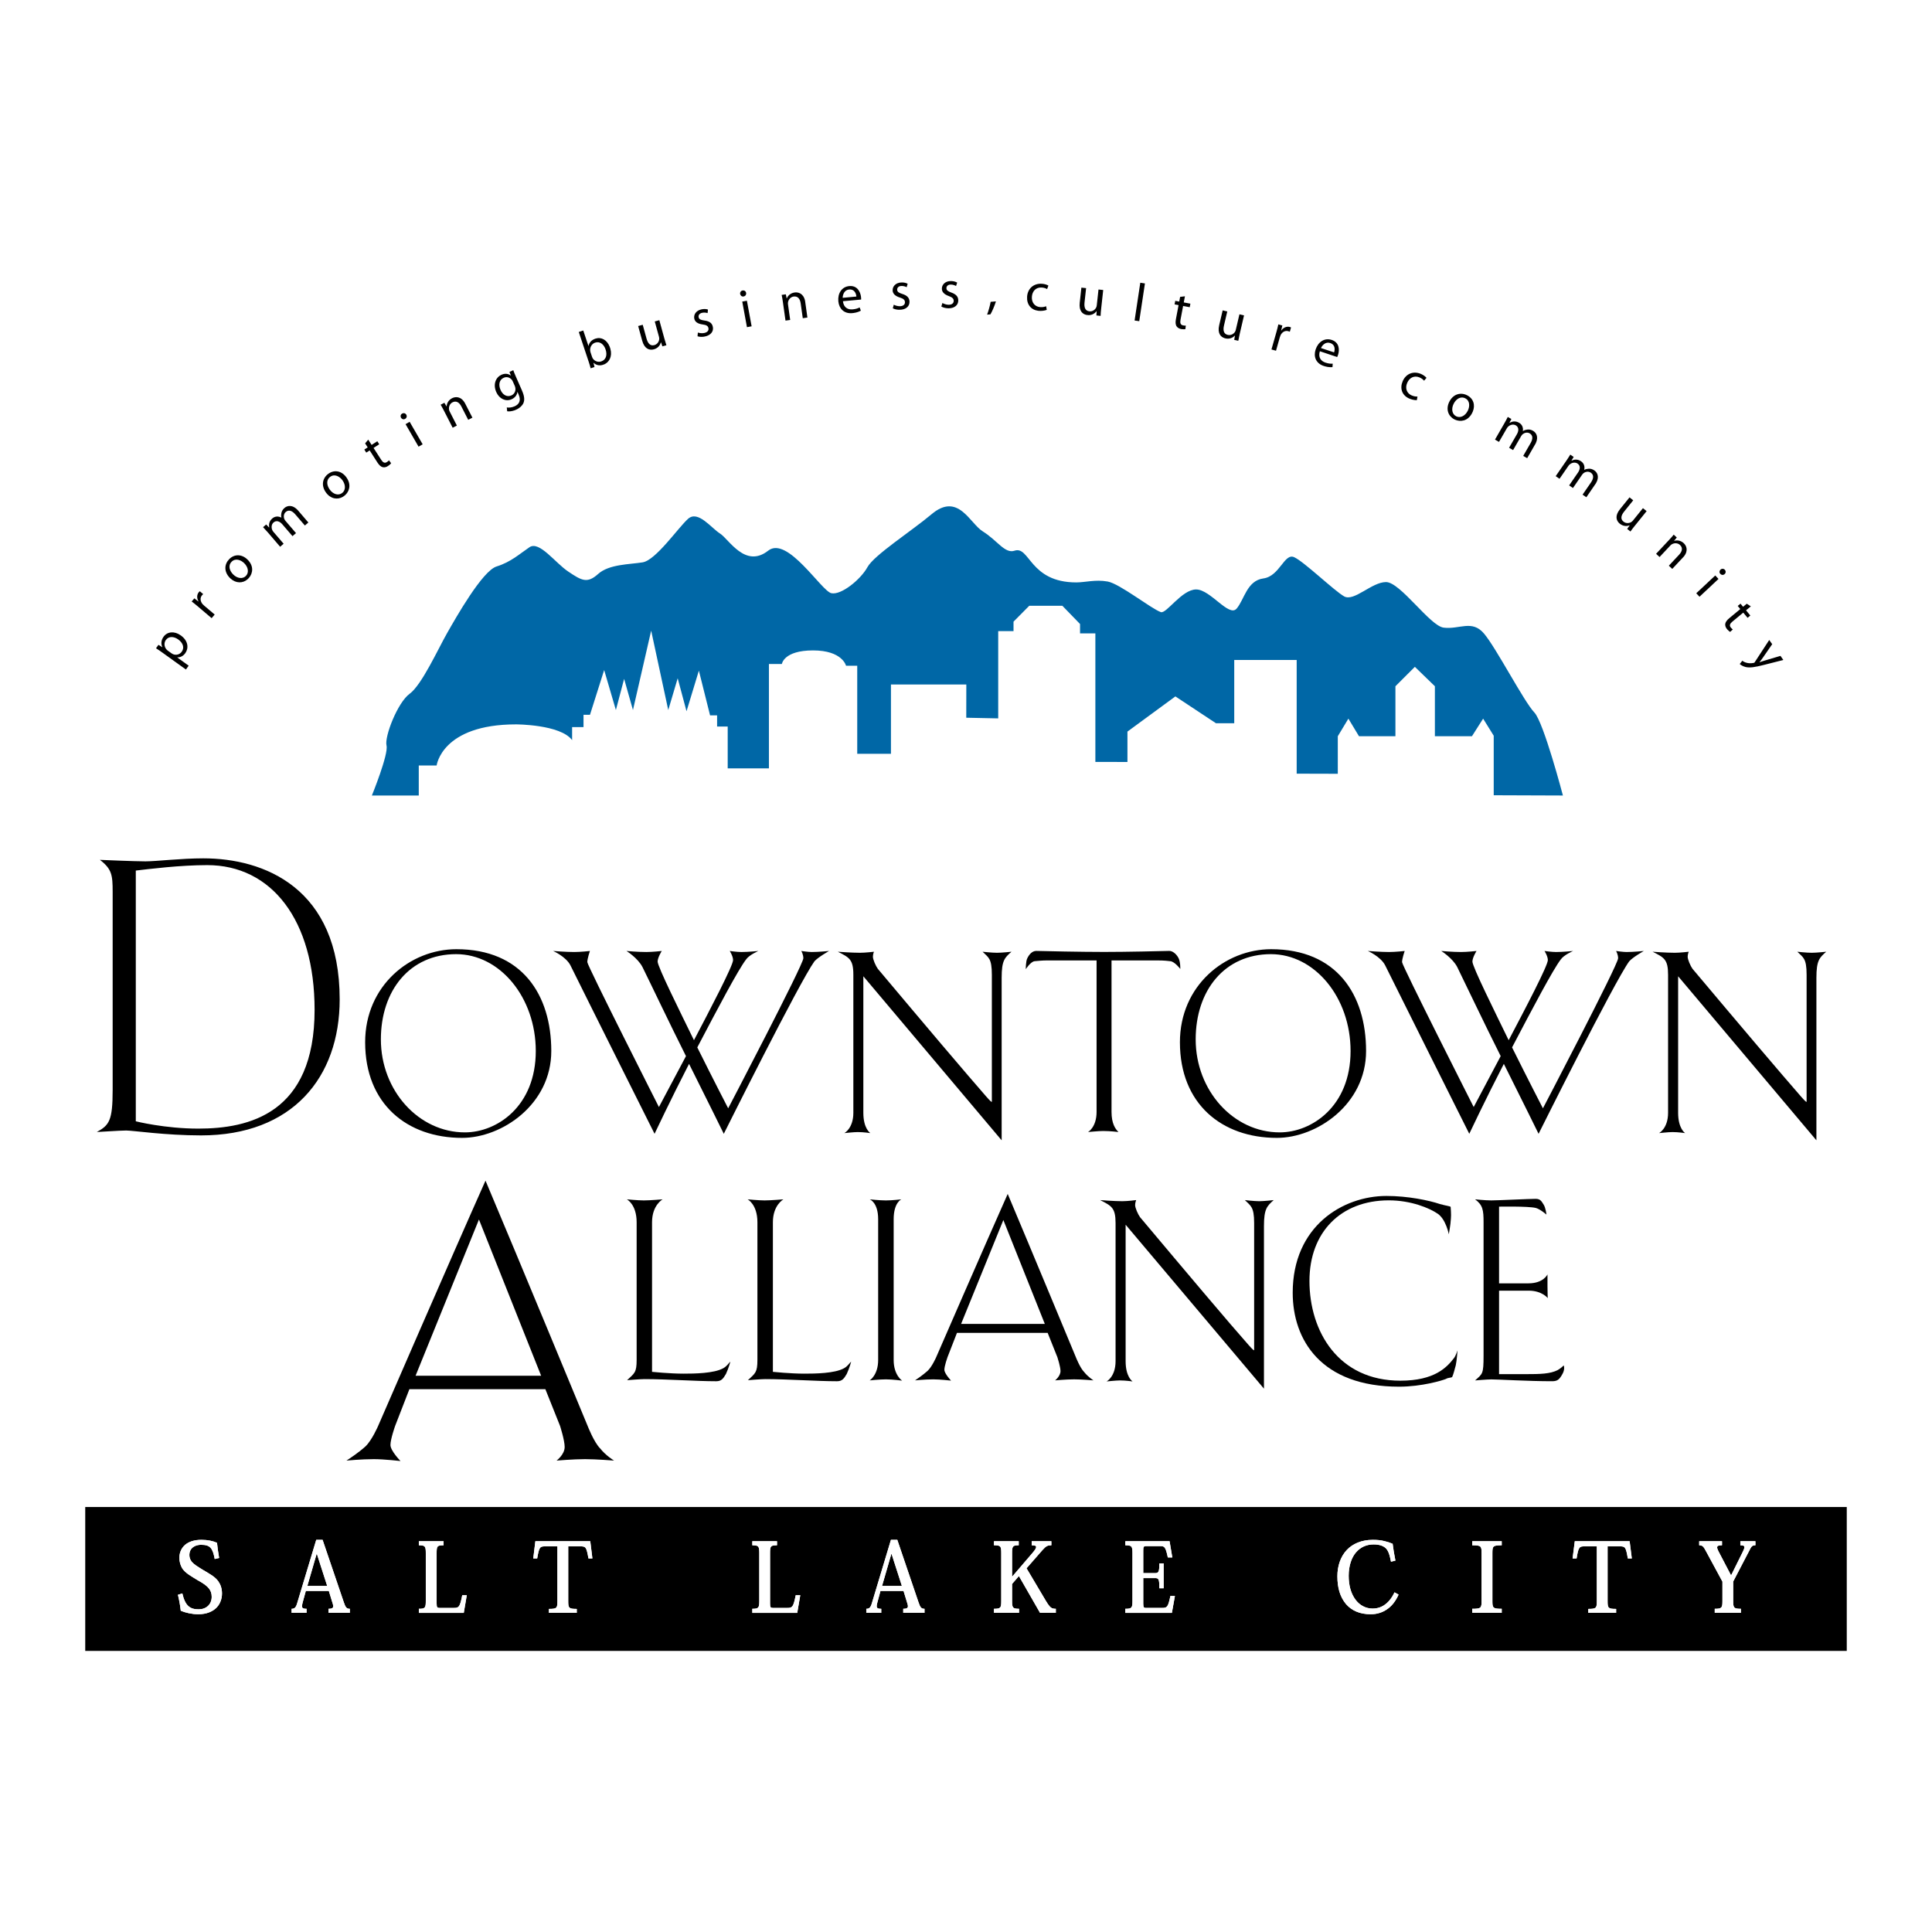 <?xml version="1.0" encoding="utf-8"?>
<!-- Generator: Adobe Illustrator 13.0.0, SVG Export Plug-In . SVG Version: 6.00 Build 14948)  -->
<!DOCTYPE svg PUBLIC "-//W3C//DTD SVG 1.0//EN" "http://www.w3.org/TR/2001/REC-SVG-20010904/DTD/svg10.dtd">
<svg version="1.0" id="Layer_1" xmlns="http://www.w3.org/2000/svg" xmlns:xlink="http://www.w3.org/1999/xlink" x="0px" y="0px"
	 width="192.756px" height="192.756px" viewBox="0 0 192.756 192.756" enable-background="new 0 0 192.756 192.756"
	 xml:space="preserve">
<g>
	<polygon fill-rule="evenodd" clip-rule="evenodd" fill="#FFFFFF" points="0,0 192.756,0 192.756,192.756 0,192.756 0,0 	"/>
	<path fill-rule="evenodd" clip-rule="evenodd" d="M12.587,112.791c-0.579,0-2.814,0.151-2.928,0.151
		c1.231-0.684,1.581-1.111,1.581-4.198c0-7.023,0-12.779,0-19.768c0-1.66-0.078-2.275-1.274-3.188c0,0,3.425,0.15,4.542,0.15
		c1.082,0,3.545-0.301,5.78-0.301c6.016,0,13.602,2.917,13.602,14.072c0,7.797-4.734,13.57-13.831,13.57
		C16.513,113.279,13.276,112.791,12.587,112.791L12.587,112.791z M13.548,86.857v25.015c0,0,2.885,0.73,6.238,0.73
		c5.013,0,11.601-1.467,11.601-11.849c0-8.991-4.317-14.44-10.712-14.44C17.975,86.313,14.858,86.701,13.548,86.857L13.548,86.857z"
		/>
	<path fill-rule="evenodd" clip-rule="evenodd" d="M36.431,103.983c0-5.652,4.499-9.281,9.107-9.281
		c6.529,0,9.464,4.529,9.464,10.158c0,5.322-4.916,8.666-8.902,8.666C40.622,113.526,36.431,110.151,36.431,103.983L36.431,103.983z
		 M38,103.7c0,5.116,3.781,9.278,8.384,9.278c3.188,0,7.071-2.591,7.071-8.118c0-5.346-3.576-9.664-7.948-9.664
		C40.882,95.197,38,98.82,38,103.7L38,103.7z"/>
	<path fill-rule="evenodd" clip-rule="evenodd" d="M68.747,106.143c-1.846,3.586-3.441,6.976-3.441,6.976
		s-6.427-12.824-8.401-16.821c-0.465-0.875-1.72-1.419-1.72-1.419s1.279,0.104,2.107,0.104c0.64,0,1.564-0.104,1.564-0.104
		s-0.26,0.755-0.26,1.112c0,0.355,7.144,14.458,7.144,14.458s1.208-2.282,2.7-5.08c-1.721-3.43-3.442-7.07-4.343-8.89
		c-0.464-0.899-1.594-1.6-1.594-1.6s1.105,0.104,1.981,0.104c0.616,0,1.54-0.104,1.54-0.104s-0.412,0.653-0.412,1.057
		c0,0.513,2.235,5,3.625,7.845c1.642-3.129,3.901-7.435,3.901-7.995c0-0.388-0.331-0.907-0.331-0.907s0.718,0.104,1.159,0.104
		c0.671,0,1.703-0.104,1.703-0.104s-0.93,0.393-1.237,0.852c-0.773,1.001-2.833,4.897-4.863,8.769
		c1.619,3.256,3.081,6.077,3.081,6.077s7.5-14.333,7.5-14.973c0-0.387-0.206-0.725-0.206-0.725s0.695,0.104,1.051,0.104
		c0.67,0,1.722-0.104,1.722-0.104s-1.106,0.623-1.462,1.033c-1.484,2.053-9.042,17.208-9.042,17.208S70.596,109.832,68.747,106.143
		L68.747,106.143z"/>
	<path fill-rule="evenodd" clip-rule="evenodd" d="M86.136,97.402c0,0,0,9.506,0,13.62c0,1.563,0.669,2.004,0.695,2.028
		c0,0-0.666-0.103-1.258-0.103c-0.386,0-1.334,0.103-1.334,0.103s0.9-0.465,0.9-2.028c0-4.651,0-9.121,0-13.771
		c0-1.547-0.417-1.722-1.547-2.296c0,0,1.366,0.103,2.21,0.103c0.539,0,1.39-0.103,1.39-0.103s-0.102,0.259-0.102,0.496
		c0,0.283,0.283,0.923,0.489,1.207c0,0,6.166,7.345,9.017,10.659c1.642,1.902,2.361,2.778,2.361,2.598c0-4.65,0-8.015,0-12.664
		c0-1.674-0.356-1.722-0.924-2.296c0,0,0.924,0.103,1.442,0.103c0.461,0,1.438-0.103,1.438-0.103
		c-0.671,0.598-0.978,0.851-0.978,2.603c0,4.391,0,16.211,0,16.211L86.136,97.402L86.136,97.402z"/>
	<path fill-rule="evenodd" clip-rule="evenodd" d="M110.046,112.839c-0.41,0-1.492,0.104-1.492,0.104s0.852-0.472,0.852-2.012
		c0-4.652,0-15.11,0-15.11s-3.086,0-4.887,0c-0.562,0-1.002,0.053-1.278,0.076c-0.411,0.027-0.9,0.799-0.9,0.799s0-0.799,0.15-1.082
		c0.182-0.386,0.489-0.741,0.899-0.741c0.924,0.024,4.421,0.102,6.782,0.102c2.241,0,5.558-0.078,6.45-0.102
		c0.339-0.026,0.719,0.282,0.931,0.663c0.229,0.361,0.206,1.137,0.206,1.137s-0.567-0.748-1.004-0.775
		c-0.181-0.023-0.591-0.076-1.262-0.076c-1.618,0-4.596,0-4.596,0s0,14.362,0,15.11c0,1.178,0.386,1.708,0.693,2.012
		C111.591,112.942,110.794,112.839,110.046,112.839L110.046,112.839z"/>
	<path fill-rule="evenodd" clip-rule="evenodd" d="M117.721,103.983c0-5.652,4.501-9.281,9.103-9.281
		c6.534,0,9.47,4.529,9.47,10.158c0,5.322-4.916,8.666-8.902,8.666C121.913,113.526,117.721,110.151,117.721,103.983
		L117.721,103.983z M119.293,103.7c0,5.116,3.779,9.278,8.381,9.278c3.19,0,7.073-2.591,7.073-8.118
		c0-5.346-3.575-9.664-7.949-9.664C122.172,95.197,119.293,98.82,119.293,103.7L119.293,103.7z"/>
	<path fill-rule="evenodd" clip-rule="evenodd" d="M150.039,106.143c-1.854,3.586-3.449,6.976-3.449,6.976
		s-6.419-12.824-8.399-16.821c-0.459-0.875-1.723-1.419-1.723-1.419s1.287,0.104,2.109,0.104c0.645,0,1.569-0.104,1.569-0.104
		s-0.261,0.755-0.261,1.112c0,0.355,7.146,14.458,7.146,14.458s1.208-2.282,2.693-5.08c-1.721-3.43-3.442-7.07-4.337-8.89
		c-0.464-0.899-1.595-1.6-1.595-1.6s1.106,0.104,1.977,0.104c0.616,0,1.545-0.104,1.545-0.104s-0.41,0.653-0.41,1.057
		c0,0.513,2.233,5,3.617,7.845c1.649-3.129,3.909-7.435,3.909-7.995c0-0.388-0.333-0.907-0.333-0.907s0.718,0.104,1.159,0.104
		c0.67,0,1.696-0.104,1.696-0.104s-0.924,0.393-1.237,0.852c-0.772,1.001-2.825,4.897-4.855,8.769
		c1.618,3.256,3.079,6.077,3.079,6.077s7.502-14.333,7.502-14.973c0-0.387-0.205-0.725-0.205-0.725s0.694,0.104,1.051,0.104
		c0.671,0,1.721-0.104,1.721-0.104s-1.105,0.623-1.462,1.033c-1.49,2.053-9.041,17.208-9.041,17.208
		S151.888,109.832,150.039,106.143L150.039,106.143z"/>
	<path fill-rule="evenodd" clip-rule="evenodd" d="M167.427,97.402c0,0,0,9.506,0,13.62c0,1.563,0.671,2.004,0.693,2.028
		c0,0-0.671-0.103-1.256-0.103c-0.386,0-1.341,0.103-1.341,0.103s0.901-0.465,0.901-2.028c0-4.651,0-9.121,0-13.771
		c0-1.547-0.412-1.722-1.542-2.296c0,0,1.36,0.103,2.211,0.103c0.537,0,1.389-0.103,1.389-0.103s-0.103,0.259-0.103,0.496
		c0,0.283,0.278,0.923,0.483,1.207c0,0,6.174,7.345,9.023,10.659c1.643,1.902,2.36,2.778,2.36,2.598c0-4.65,0-8.015,0-12.664
		c0-1.674-0.355-1.722-0.924-2.296c0,0,0.924,0.103,1.438,0.103c0.465,0,1.443-0.103,1.443-0.103
		c-0.672,0.598-0.979,0.851-0.979,2.603c0,4.391,0,16.211,0,16.211L167.427,97.402L167.427,97.402z"/>
	<path fill-rule="evenodd" clip-rule="evenodd" d="M37.3,145.579c-1.231,0-2.735,0.144-2.735,0.144
		c0.344-0.221,1.197-0.785,1.89-1.406c0.653-0.617,1.269-2.047,1.269-2.047s7.362-16.972,10.715-24.478
		c3.43,8.123,10.206,24.513,10.206,24.513s0.617,1.589,1.232,2.205c0.579,0.73,1.39,1.213,1.39,1.213s-1.812-0.144-2.887-0.144
		c-1.155,0-2.852,0.144-2.852,0.144s0.809-0.598,0.809-1.362c0-0.661-0.458-2.091-0.458-2.091l-1.468-3.672H40.845l-1.425,3.672
		c0,0-0.465,1.316-0.465,1.894c0,0.583,1.004,1.602,1.004,1.602S38.303,145.579,37.3,145.579L37.3,145.579z M41.462,137.256h12.526
		l-6.203-15.587L41.462,137.256L41.462,137.256z"/>
	<path fill-rule="evenodd" clip-rule="evenodd" d="M64.292,137.594c-0.418,0-1.729,0.109-1.729,0.109
		c0.75-0.706,0.955-0.756,0.955-2.035c0-4.633,0-9.09,0-13.722c0-1.793-0.979-2.288-0.979-2.288s1.105,0.108,1.696,0.108
		c0.617,0,1.878-0.108,1.878-0.108s-1.058,0.573-1.058,2.288c0,4.379,0,14.923,0,14.923s1.753,0.181,3.136,0.181
		c1.081,0,3.031-0.022,3.962-0.537c0.379-0.205,0.538-0.511,0.718-0.664c0,0-0.157,0.61-0.44,1.227
		c-0.278,0.472-0.459,0.731-0.973,0.731C69.431,137.807,66.549,137.594,64.292,137.594L64.292,137.594z"/>
	<path fill-rule="evenodd" clip-rule="evenodd" d="M76.339,137.594c-0.41,0-1.72,0.109-1.72,0.109
		c0.743-0.706,0.948-0.756,0.948-2.035c0-4.633,0-9.09,0-13.722c0-1.793-0.979-2.288-0.979-2.288s1.105,0.108,1.697,0.108
		c0.618,0,1.879-0.108,1.879-0.108s-1.052,0.573-1.052,2.288c0,4.379,0,14.923,0,14.923s1.746,0.181,3.134,0.181
		c1.076,0,3.032-0.022,3.958-0.537c0.379-0.205,0.537-0.511,0.718-0.664c0,0-0.157,0.61-0.44,1.227
		c-0.277,0.472-0.46,0.731-0.974,0.731C81.479,137.807,78.599,137.594,76.339,137.594L76.339,137.594z"/>
	<path fill-rule="evenodd" clip-rule="evenodd" d="M88.387,137.619c-0.591,0-1.618,0.103-1.618,0.103s0.845-0.52,0.845-2.035
		c0-4.639,0-9.403,0-14.042c0-1.698-0.845-1.986-0.845-1.986s1.002,0.108,1.618,0.108c0.618,0,1.541-0.108,1.541-0.108
		s-0.767,0.313-0.767,1.986c0,4.378,0,9.94,0,14.042c0,1.516,0.845,2.059,0.845,2.059S89.028,137.619,88.387,137.619L88.387,137.619
		z"/>
	<path fill-rule="evenodd" clip-rule="evenodd" d="M93.118,137.619c-0.822,0-1.824,0.103-1.824,0.103
		c0.228-0.156,0.797-0.543,1.255-0.954c0.44-0.412,0.851-1.354,0.851-1.354s4.905-11.281,7.139-16.295
		c2.29,5.425,6.812,16.318,6.812,16.318s0.411,1.046,0.821,1.457c0.387,0.489,0.923,0.827,0.923,0.827s-1.206-0.103-1.926-0.103
		c-0.772,0-1.902,0.103-1.902,0.103s0.538-0.417,0.538-0.93c0-0.437-0.308-1.378-0.308-1.378l-0.973-2.434h-9.047l-0.947,2.434
		c0,0-0.309,0.863-0.309,1.251c0,0.381,0.665,1.08,0.665,1.08S93.781,137.619,93.118,137.619L93.118,137.619z M95.889,132.087h8.353
		l-4.137-10.365L95.889,132.087L95.889,132.087z"/>
	<path fill-rule="evenodd" clip-rule="evenodd" d="M112.304,122.189c0,0,0,9.506,0,13.611c0,1.569,0.665,2.006,0.695,2.027
		c0,0-0.67-0.101-1.263-0.101c-0.386,0-1.334,0.101-1.334,0.101s0.898-0.458,0.898-2.027c0-4.65,0-9.118,0-13.771
		c0-1.539-0.41-1.72-1.539-2.296c0,0,1.358,0.111,2.211,0.111c0.536,0,1.383-0.111,1.383-0.111s-0.104,0.263-0.104,0.497
		c0,0.283,0.284,0.923,0.49,1.207c0,0,6.166,7.351,9.016,10.666c1.65,1.897,2.369,2.773,2.369,2.591c0-4.651,0-8.013,0-12.665
		c0-1.665-0.362-1.72-0.924-2.296c0,0,0.924,0.111,1.437,0.111c0.466,0,1.437-0.111,1.437-0.111c-0.663,0.6-0.971,0.859-0.971,2.604
		c0,4.398,0,16.21,0,16.21L112.304,122.189L112.304,122.189z"/>
	<path fill-rule="evenodd" clip-rule="evenodd" d="M128.974,128.977c0-6.656,5.012-9.657,9.354-9.657
		c2.132,0,4.24,0.439,5.321,0.804c0.616,0.175,0.978,0.205,1.081,0.278c0,0,0.072,0.796,0.024,1.201
		c-0.024,0.566-0.206,1.539-0.206,1.539s-0.283-1.485-1.105-2.047c-0.821-0.567-2.674-1.336-4.879-1.336
		c-4.808,0-7.919,3.201-7.919,8.039c0,5.044,2.882,9.953,9.071,9.953c3.442,0,4.651-1.353,5.346-2.252
		c0.181-0.229,0.355-0.768,0.355-0.768s-0.072,1.026-0.175,1.485c-0.133,0.459-0.204,0.822-0.362,1.179
		c-0.15,0.078-0.411,0.047-0.615,0.181c-0.362,0.151-2.417,0.773-4.675,0.773C131.805,138.35,128.974,133.687,128.974,128.977
		L128.974,128.977z"/>
	<path fill-rule="evenodd" clip-rule="evenodd" d="M148.787,137.623c-0.409,0-1.618,0.104-1.618,0.104
		c0.743-0.678,0.847-0.6,0.847-2.471c0-4.668,0-8.672,0-13.311c0-1.227-0.078-1.715-0.847-2.288c0,0,1.004,0.108,1.618,0.108
		c0.617,0,3.831-0.157,4.423-0.157c0.487,0,0.592,0.26,0.797,0.572c0.205,0.31,0.283,0.999,0.283,0.999s-0.645-0.562-1.08-0.666
		c-0.797-0.181-3.648-0.126-3.648-0.126v7.652c0,0,1.562,0,2.929,0c1.517,0,1.902-0.895,1.902-0.895s0,0.743,0,1.184
		c0,0.495,0.024,1.184,0.024,1.184s-0.567-0.743-1.902-0.743c-1.231,0-2.953,0-2.953,0v8.33c0,0,1.209,0,2.591,0
		c1.545,0,2.52-0.025,3.268-0.411c0.331-0.206,0.436-0.311,0.592-0.46c0,0,0.175,0.386-0.181,0.949
		c-0.261,0.444-0.44,0.628-0.979,0.628C152.49,137.807,149.562,137.623,148.787,137.623L148.787,137.623z"/>
	<path fill-rule="evenodd" clip-rule="evenodd" d="M184.252,164.713H8.504v-14.357h175.748V164.713L184.252,164.713z
		 M134.385,154.624c-0.653,0.685-0.954,1.64-0.954,2.64c0,1.154,0.265,2.066,0.869,2.786c0.562,0.64,1.365,1.003,2.451,1.003
		c0.653,0,1.245-0.188,1.752-0.58c0.43-0.326,0.762-0.779,1.033-1.379l-0.405-0.228c-0.229,0.499-0.531,0.9-0.893,1.177
		c-0.368,0.296-0.804,0.443-1.304,0.443c-0.671,0-1.27-0.328-1.674-0.859c-0.483-0.629-0.701-1.461-0.701-2.416
		c0-0.985,0.284-1.823,0.736-2.337c0.446-0.52,1.051-0.786,1.752-0.786c0.585,0,0.942,0.146,1.183,0.35
		c0.278,0.249,0.419,0.683,0.55,1.373l0.441-0.109c-0.132-0.671-0.204-1.117-0.277-1.68c-0.271-0.115-0.544-0.205-0.815-0.265
		c-0.374-0.096-0.743-0.127-1.165-0.127C135.815,153.63,134.946,154.04,134.385,154.624L134.385,154.624z M17.75,159.113
		c0.116,0.471,0.211,0.948,0.284,1.588c0.489,0.213,1.147,0.352,1.74,0.352c0.851,0,1.467-0.279,1.854-0.683
		c0.337-0.368,0.52-0.854,0.52-1.389c0-0.509-0.146-0.899-0.381-1.233c-0.338-0.453-0.815-0.7-1.553-1.141
		c-0.549-0.34-0.863-0.533-1.069-0.774c-0.181-0.216-0.252-0.453-0.252-0.7c0-0.271,0.085-0.494,0.252-0.67
		c0.212-0.207,0.526-0.338,0.924-0.338c0.919,0,1.154,0.35,1.353,1.417l0.441-0.102c-0.104-0.592-0.175-1.122-0.212-1.516
		c-0.41-0.181-0.928-0.295-1.557-0.295c-0.719,0-1.244,0.187-1.607,0.482c-0.398,0.337-0.591,0.804-0.591,1.305
		c0,0.404,0.108,0.756,0.278,1.046c0.325,0.513,0.977,0.832,1.534,1.188c0.538,0.297,0.894,0.525,1.153,0.852
		c0.169,0.235,0.26,0.463,0.26,0.815c0,0.382-0.139,0.688-0.368,0.905c-0.237,0.219-0.562,0.339-0.931,0.339
		c-0.839,0-1.341-0.314-1.63-1.588L17.75,159.113L17.75,159.113z M112.274,154.174c0.64,0,0.712,0.09,0.712,0.791v4.752
		c0,0.706-0.066,0.792-0.712,0.792v0.41h4.644l0.303-1.685h-0.452c-0.23,1.116-0.333,1.188-0.822,1.188h-1.637
		c-0.176,0-0.247-0.042-0.247-0.428v-2.548h1.165c0.374,0,0.44,0.078,0.44,1.013h0.429v-2.481h-0.429
		c0,0.857-0.073,0.974-0.446,0.974h-1.159v-2.236c0-0.393,0.029-0.46,0.307-0.46h1.36c0.458,0,0.555,0.05,0.784,1.132h0.447
		l-0.271-1.62h-4.416V154.174L112.274,154.174z M75.059,154.174c0.628,0,0.696,0.09,0.696,0.797v4.734
		c0,0.712-0.067,0.804-0.696,0.804v0.41h4.482l0.302-1.765H79.39c-0.235,1.185-0.339,1.269-0.84,1.269h-1.438
		c-0.223,0-0.283-0.047-0.283-0.452v-4.988c0-0.729,0.042-0.809,0.694-0.809v-0.406h-2.464V154.174L75.059,154.174z M41.789,154.174
		c0.628,0,0.693,0.09,0.693,0.797v4.734c0,0.712-0.06,0.804-0.693,0.804v0.41h4.481l0.301-1.765h-0.453
		c-0.235,1.185-0.333,1.269-0.839,1.269h-1.433c-0.222,0-0.283-0.047-0.283-0.452v-4.988c0-0.729,0.043-0.809,0.694-0.809v-0.406
		h-2.469V154.174L41.789,154.174z M169.529,154.174c0.324,0,0.422,0.098,0.717,0.663l1.601,2.96v1.913
		c0,0.707-0.054,0.799-0.767,0.799v0.405h2.609v-0.405c-0.712,0-0.768-0.092-0.768-0.792v-1.927l1.583-3.038
		c0.235-0.488,0.313-0.578,0.634-0.578v-0.406h-1.505v0.406c0.479,0,0.502,0.124,0.243,0.652l-1.154,2.33h-0.023l-1.221-2.335
		c-0.271-0.523-0.217-0.647,0.326-0.647v-0.406h-2.275V154.174L169.529,154.174z M159.315,154.281v5.448
		c0,0.707-0.048,0.792-0.852,0.792v0.393h2.777v-0.393c-0.802,0-0.851-0.085-0.851-0.792v-5.448h1.22
		c0.53,0,0.604,0.056,0.797,1.202h0.399l-0.218-1.716h-5.472l-0.218,1.716h0.399c0.187-1.142,0.266-1.202,0.79-1.202H159.315
		L159.315,154.281z M146.886,154.174c0.889,0,0.931,0.082,0.931,0.783v4.767c0,0.699-0.042,0.785-0.931,0.785v0.405h2.941v-0.405
		c-0.882,0-0.93-0.086-0.93-0.785v-4.767c0-0.701,0.048-0.783,0.93-0.783v-0.406h-2.941V154.174L146.886,154.174z M103.765,160.914
		h1.576v-0.405c-0.429,0-0.562-0.086-0.991-0.785l-1.932-3.256l1.594-1.823c0.368-0.411,0.52-0.471,0.883-0.471v-0.406h-1.963v0.406
		c0.592,0,0.566,0.187,0.084,0.759L101,157.284h-0.026v-2.302c0-0.706,0.048-0.809,0.665-0.809v-0.406h-2.471v0.406
		c0.67,0,0.726,0.082,0.726,0.791v4.752c0,0.706-0.056,0.792-0.726,0.792v0.405h2.501v-0.405c-0.64,0-0.695-0.104-0.695-0.804
		v-1.672l0.683-0.791L103.765,160.914L103.765,160.914z M90.146,158.727l0.35,1.148c0.163,0.476,0.134,0.634-0.379,0.634v0.405
		h2.124v-0.405c-0.308,0-0.421-0.107-0.608-0.677l-2.108-6.202h-0.635l-1.908,6.341c-0.133,0.44-0.266,0.538-0.55,0.538v0.405h1.492
		v-0.405c-0.496,0-0.532-0.115-0.362-0.725l0.284-1.058H90.146L90.146,158.727z M55.613,154.281v5.448
		c0,0.707-0.043,0.792-0.847,0.792v0.393h2.778v-0.393c-0.802,0-0.851-0.085-0.851-0.792v-5.448h1.215
		c0.531,0,0.602,0.056,0.803,1.202h0.393l-0.212-1.716h-5.478l-0.21,1.716h0.392c0.195-1.142,0.272-1.202,0.798-1.202H55.613
		L55.613,154.281z M32.807,158.727l0.352,1.148c0.161,0.476,0.131,0.634-0.381,0.634v0.405h2.125v-0.405
		c-0.309,0-0.423-0.107-0.609-0.677l-2.108-6.202h-0.634l-1.909,6.341c-0.133,0.44-0.266,0.538-0.549,0.538v0.405h1.492v-0.405
		c-0.497,0-0.527-0.115-0.363-0.725l0.29-1.058H32.807L32.807,158.727z M88.001,158.231l0.926-3.188h0.029l1.026,3.188H88.001
		L88.001,158.231z M30.664,158.231l0.924-3.188h0.03l1.027,3.188H30.664L30.664,158.231z"/>
	<path fill-rule="evenodd" clip-rule="evenodd" fill="#FFFFFF" d="M18.035,160.701c-0.073-0.64-0.168-1.117-0.284-1.588l0.441-0.139
		c0.29,1.273,0.791,1.588,1.63,1.588c0.369,0,0.694-0.12,0.931-0.339c0.229-0.217,0.368-0.523,0.368-0.905
		c0-0.353-0.091-0.58-0.26-0.815c-0.259-0.326-0.616-0.555-1.153-0.852c-0.557-0.356-1.208-0.676-1.534-1.188
		c-0.17-0.29-0.278-0.642-0.278-1.046c0-0.501,0.193-0.968,0.591-1.305c0.363-0.296,0.888-0.482,1.607-0.482
		c0.629,0,1.147,0.114,1.557,0.295c0.037,0.394,0.108,0.924,0.212,1.516l-0.441,0.102c-0.199-1.067-0.434-1.417-1.353-1.417
		c-0.398,0-0.712,0.131-0.924,0.338c-0.167,0.176-0.252,0.399-0.252,0.67c0,0.247,0.072,0.484,0.252,0.7
		c0.206,0.241,0.52,0.435,1.069,0.774c0.738,0.44,1.214,0.688,1.553,1.141c0.236,0.334,0.381,0.725,0.381,1.233
		c0,0.535-0.183,1.021-0.52,1.389c-0.387,0.403-1.003,0.683-1.854,0.683C19.182,161.053,18.524,160.914,18.035,160.701
		L18.035,160.701z"/>
	<path fill-rule="evenodd" clip-rule="evenodd" fill="#FFFFFF" d="M32.777,160.914v-0.405c0.513,0,0.542-0.158,0.381-0.634
		l-0.352-1.148h-2.295l-0.29,1.058c-0.164,0.609-0.133,0.725,0.363,0.725v0.405h-1.492v-0.405c0.283,0,0.416-0.098,0.549-0.538
		l1.909-6.341h0.634l2.108,6.202c0.187,0.569,0.301,0.677,0.609,0.677v0.405H32.777L32.777,160.914z M30.664,158.231h1.981
		l-1.027-3.188h-0.03L30.664,158.231L30.664,158.231z"/>
	<path fill-rule="evenodd" clip-rule="evenodd" fill="#FFFFFF" d="M41.789,160.919v-0.41c0.634,0,0.693-0.092,0.693-0.804v-4.734
		c0-0.707-0.065-0.797-0.693-0.797v-0.406h2.469v0.406c-0.651,0-0.694,0.079-0.694,0.809v4.988c0,0.405,0.062,0.452,0.283,0.452
		h1.433c0.506,0,0.604-0.084,0.839-1.269h0.453l-0.301,1.765H41.789L41.789,160.919z"/>
	<path fill-rule="evenodd" clip-rule="evenodd" fill="#FFFFFF" d="M54.766,160.914v-0.393c0.804,0,0.847-0.085,0.847-0.792v-5.448
		h-1.22c-0.526,0-0.604,0.061-0.798,1.202h-0.392l0.21-1.716h5.478l0.212,1.716H58.71c-0.201-1.146-0.271-1.202-0.803-1.202h-1.215
		v5.448c0,0.707,0.049,0.792,0.851,0.792v0.393H54.766L54.766,160.914z"/>
	<path fill-rule="evenodd" clip-rule="evenodd" fill="#FFFFFF" d="M75.059,160.919v-0.41c0.628,0,0.696-0.092,0.696-0.804v-4.734
		c0-0.707-0.067-0.797-0.696-0.797v-0.406h2.464v0.406c-0.652,0-0.694,0.079-0.694,0.809v4.988c0,0.405,0.06,0.452,0.283,0.452
		h1.438c0.501,0,0.604-0.084,0.84-1.269h0.453l-0.302,1.765H75.059L75.059,160.919z"/>
	<path fill-rule="evenodd" clip-rule="evenodd" fill="#FFFFFF" d="M90.116,160.914v-0.405c0.513,0,0.542-0.158,0.379-0.634
		l-0.35-1.148h-2.302l-0.284,1.058c-0.169,0.609-0.133,0.725,0.362,0.725v0.405h-1.492v-0.405c0.284,0,0.417-0.098,0.55-0.538
		l1.908-6.341h0.635l2.108,6.202c0.188,0.569,0.301,0.677,0.608,0.677v0.405H90.116L90.116,160.914z M88.001,158.231h1.981
		l-1.026-3.188h-0.029L88.001,158.231L88.001,158.231z"/>
	<path fill-rule="evenodd" clip-rule="evenodd" fill="#FFFFFF" d="M103.765,160.914l-2.108-3.672l-0.683,0.791v1.672
		c0,0.7,0.056,0.804,0.695,0.804v0.405h-2.501v-0.405c0.67,0,0.726-0.086,0.726-0.792v-4.752c0-0.709-0.056-0.791-0.726-0.791
		v-0.406h2.471v0.406c-0.617,0-0.665,0.103-0.665,0.809v2.302H101l2.016-2.352c0.482-0.572,0.508-0.759-0.084-0.759v-0.406h1.963
		v0.406c-0.363,0-0.515,0.06-0.883,0.471l-1.594,1.823l1.932,3.256c0.429,0.699,0.562,0.785,0.991,0.785v0.405H103.765
		L103.765,160.914z"/>
	<path fill-rule="evenodd" clip-rule="evenodd" fill="#FFFFFF" d="M112.274,160.919v-0.41c0.646,0,0.712-0.086,0.712-0.792v-4.752
		c0-0.701-0.072-0.791-0.712-0.791v-0.406h4.416l0.271,1.62h-0.447c-0.229-1.082-0.326-1.132-0.784-1.132h-1.36
		c-0.277,0-0.307,0.067-0.307,0.46v2.236h1.159c0.373,0,0.446-0.116,0.446-0.974h0.429v2.481h-0.429c0-0.935-0.066-1.013-0.44-1.013
		h-1.165v2.548c0,0.386,0.071,0.428,0.247,0.428h1.637c0.489,0,0.592-0.072,0.822-1.188h0.452l-0.303,1.685H112.274L112.274,160.919
		z"/>
	<path fill-rule="evenodd" clip-rule="evenodd" fill="#FFFFFF" d="M134.3,160.05c-0.604-0.72-0.869-1.632-0.869-2.786
		c0-1,0.301-1.955,0.954-2.64c0.562-0.584,1.431-0.994,2.579-0.994c0.422,0,0.791,0.031,1.165,0.127
		c0.271,0.06,0.544,0.149,0.815,0.265c0.073,0.562,0.146,1.009,0.277,1.68l-0.441,0.109c-0.131-0.69-0.271-1.124-0.55-1.373
		c-0.24-0.204-0.598-0.35-1.183-0.35c-0.701,0-1.306,0.267-1.752,0.786c-0.452,0.514-0.736,1.352-0.736,2.337
		c0,0.955,0.218,1.787,0.701,2.416c0.404,0.531,1.003,0.859,1.674,0.859c0.5,0,0.936-0.147,1.304-0.443
		c0.361-0.276,0.664-0.678,0.893-1.177l0.405,0.228c-0.271,0.6-0.604,1.053-1.033,1.379c-0.507,0.393-1.099,0.58-1.752,0.58
		C135.665,161.053,134.862,160.689,134.3,160.05L134.3,160.05z"/>
	<path fill-rule="evenodd" clip-rule="evenodd" fill="#FFFFFF" d="M146.886,160.914v-0.405c0.889,0,0.931-0.086,0.931-0.785v-4.767
		c0-0.701-0.042-0.783-0.931-0.783v-0.406h2.941v0.406c-0.882,0-0.93,0.082-0.93,0.783v4.767c0,0.699,0.048,0.785,0.93,0.785v0.405
		H146.886L146.886,160.914z"/>
	<path fill-rule="evenodd" clip-rule="evenodd" fill="#FFFFFF" d="M158.464,160.914v-0.393c0.804,0,0.852-0.085,0.852-0.792v-5.448
		h-1.227c-0.524,0-0.604,0.061-0.79,1.202h-0.399l0.218-1.716h5.472l0.218,1.716h-0.399c-0.193-1.146-0.267-1.202-0.797-1.202h-1.22
		v5.448c0,0.707,0.049,0.792,0.851,0.792v0.393H158.464L158.464,160.914z"/>
	<path fill-rule="evenodd" clip-rule="evenodd" fill="#FFFFFF" d="M171.08,160.914v-0.405c0.713,0,0.767-0.092,0.767-0.799v-1.913
		l-1.601-2.96c-0.295-0.565-0.393-0.663-0.717-0.663v-0.406h2.275v0.406c-0.543,0-0.598,0.124-0.326,0.647l1.221,2.335h0.023
		l1.154-2.33c0.259-0.528,0.235-0.652-0.243-0.652v-0.406h1.505v0.406c-0.32,0-0.398,0.09-0.634,0.578l-1.583,3.038v1.927
		c0,0.7,0.056,0.792,0.768,0.792v0.405H171.08L171.08,160.914z"/>
	<path fill-rule="evenodd" clip-rule="evenodd" fill="#0067A6" d="M149.029,79.343v-5.94l-1.057-1.704l-1.116,1.756h-3.697v-4.988
		l-1.998-1.937l-1.939,1.937v4.988h-3.635l-1.058-1.756l-1.057,1.756V77.2l-4.102-0.011V65.846h-6.23v6.311h-1.825l-4.046-2.676
		l-4.784,3.51v3.031l-3.2-0.005V63.193h-1.529v-0.935l-1.762-1.818h-3.306l-1.569,1.583v0.942h-1.527v8.708l-3.188-0.065
		l0.006-3.315h-7.52v6.914h-3.364v-8.787h-1.118c0,0-0.355-1.528-3.291-1.528c-2.935,0-3.109,1.353-3.109,1.353h-1.293v10.413
		h-4.113v-4.174h-1.057v-1.111h-0.701l-1.117-4.463l-1.232,4.052l-0.882-3.291l-0.941,3.17l-1.705-7.923l-1.817,7.923l-0.881-3.11
		l-0.822,3.11l-1.17-3.991l-1.414,4.462h-0.646v1.231H57.08v1.299c-1.167-1.571-5.594-1.571-5.594-1.571
		c-7.416,0-7.923,4.101-7.923,4.101h-1.782v2.996h-4.679c0,0,1.678-4.113,1.461-4.989c-0.218-0.881,1.099-4.281,2.307-5.162
		c1.208-0.876,2.85-4.5,3.732-6.041c0.875-1.534,3.521-6.227,4.947-6.661c1.425-0.441,2.295-1.256,3.28-1.921
		c0.989-0.659,2.554,1.559,3.871,2.435c1.316,0.881,1.878,1.227,2.977,0.235c1.099-0.984,3.123-0.943,4.445-1.16
		c1.317-0.218,3.544-3.466,4.529-4.343c0.991-0.881,2.308,0.919,3.183,1.468c0.882,0.55,2.514,3.521,4.813,1.708
		c1.915-1.503,5.304,4.023,6.293,4.246c0.991,0.219,2.941-1.383,3.601-2.59c0.657-1.209,4.438-3.63,6.388-5.278
		c2.669-2.259,3.829,0.912,5.134,1.709c1.425,0.882,2.198,2.246,3.158,1.92c1.527-0.514,1.491,3.164,6.167,3.164
		c0.857,0,1.914-0.308,3.122-0.089c1.208,0.216,4.288,2.675,5.303,3.05c0.55,0.206,2.095-2.259,3.527-2.259
		c1.425,0,3.267,2.796,4.034,1.915c0.767-0.876,1.021-2.79,2.669-3.014c1.643-0.218,2.089-2.561,3.074-2.121
		c0.99,0.442,4.011,3.365,4.995,3.914c0.99,0.544,2.746-1.431,4.173-1.431c1.426,0,4.385,4.379,5.749,4.547
		c1.581,0.199,2.834-0.828,4.033,0.598c1.209,1.424,3.994,6.806,5.014,7.862c0.93,0.968,2.852,8.288,2.852,8.288L149.029,79.343
		L149.029,79.343z"/>
	<path fill-rule="evenodd" clip-rule="evenodd" d="M57.745,33.122l0.448-0.148l0.515,1.542l0.01-0.003
		c0.066-0.328,0.294-0.595,0.691-0.728c0.582-0.195,1.152,0.13,1.419,0.804c0.024,0.072,0.047,0.143,0.071,0.214
		c0.211,0.769-0.123,1.326-0.595,1.541c-0.077,0.025-0.153,0.051-0.23,0.077c-0.31,0.07-0.595,0.009-0.857-0.224l-0.01,0.003
		l0.109,0.416l-0.386,0.13c-0.041-0.173-0.12-0.425-0.192-0.644L57.745,33.122L57.745,33.122z M169.236,59.191l1.897-1.776
		l0.323,0.346l-1.896,1.776L169.236,59.191L169.236,59.191z M15.602,64.7l0.664,0.456C16.012,64.972,15.801,64.826,15.602,64.7
		L15.602,64.7z M176.814,64.27l-0.93,1.345c-0.103,0.152-0.233,0.322-0.335,0.446l0.006,0.01c0.154-0.051,0.348-0.122,0.539-0.176
		l1.543-0.458l0.285,0.405l-0.012,0.008l-1.908,0.484c-0.923,0.237-1.429,0.312-1.847,0.212c-0.296-0.078-0.491-0.213-0.578-0.297
		l-0.002-0.004l0.257-0.325c0.095,0.078,0.245,0.162,0.427,0.204c0.157,0.048,0.396,0.069,0.658,0.022
		c0.052-0.009,0.088-0.015,0.115-0.033c0.021-0.017,0.046-0.046,0.073-0.1l1.411-2.161L176.814,64.27L176.814,64.27z
		 M174.682,60.495l-0.48,0.397l0.428,0.519l-0.276,0.229l-0.429-0.518l-1.08,0.892c-0.248,0.206-0.33,0.392-0.162,0.594
		c0.082,0.1,0.138,0.15,0.199,0.191l-0.264,0.246c-0.072-0.042-0.167-0.115-0.267-0.224c-0.003-0.002-0.005-0.004-0.006-0.006
		l-0.073-0.089c-0.118-0.159-0.164-0.329-0.144-0.482c0.031-0.192,0.174-0.38,0.41-0.574l1.092-0.904l-0.257-0.31l0.278-0.229
		l0.257,0.312l0.367-0.305L174.682,60.495L174.682,60.495L174.682,60.495z M171.637,57.253c-0.122-0.129-0.101-0.311,0.021-0.424
		c0.118-0.11,0.293-0.114,0.417,0.007c0.001,0.001,0.004,0.004,0.006,0.006l0.012,0.012c0.002,0.002,0.003,0.004,0.005,0.006
		c0.099,0.114,0.096,0.259,0.016,0.368l-0.087,0.082c-0.119,0.077-0.273,0.068-0.386-0.051L171.637,57.253L171.637,57.253z
		 M166.525,53.869c0.187-0.199,0.329-0.36,0.463-0.528l0.307,0.286l-0.271,0.327l0.008,0.007c0.26-0.087,0.644-0.059,0.958,0.234
		c0.247,0.231,0.493,0.722,0.014,1.322l-1.162,1.242l-0.342-0.319l1.023-1.094c0.287-0.306,0.415-0.672,0.089-0.976
		c-0.224-0.208-0.55-0.212-0.792-0.079c-0.057,0.028-0.124,0.083-0.175,0.139l-1.07,1.145l-0.346-0.323L166.525,53.869
		L166.525,53.869z M163.099,52.466c-0.15,0.185-0.281,0.354-0.389,0.509l-0.043,0.053l-0.323-0.26l0.247-0.346l-0.009-0.008
		c-0.215,0.084-0.579,0.123-0.924-0.127l-0.094-0.075c-0.293-0.265-0.479-0.738,0.062-1.41l0.953-1.181l0.367,0.296l-0.898,1.115
		c-0.311,0.385-0.402,0.746-0.072,1.012c0.246,0.199,0.557,0.166,0.758,0.053c0.062-0.034,0.128-0.09,0.186-0.162l0.997-1.236
		l0.367,0.297L163.099,52.466L163.099,52.466z M156.287,45.947c0.155-0.226,0.268-0.408,0.381-0.59l0.34,0.233l-0.219,0.357
		l0.013,0.01c0.26-0.122,0.589-0.175,0.948,0.071c0.286,0.198,0.386,0.527,0.306,0.843l0.009,0.005
		c0.151-0.078,0.3-0.105,0.435-0.111c0.195-0.01,0.37,0.032,0.573,0.172c0.268,0.186,0.541,0.613,0.158,1.274l-0.96,1.4l-0.378-0.26
		l0.835-1.211c0.285-0.416,0.298-0.766-0.011-0.979c-0.227-0.155-0.508-0.107-0.707,0.03c-0.056,0.045-0.118,0.107-0.164,0.173
		l-0.912,1.326l-0.38-0.261l0.881-1.281c0.238-0.347,0.254-0.693-0.041-0.896c-0.239-0.164-0.555-0.095-0.75,0.058
		c-0.062,0.042-0.116,0.103-0.162,0.168l-0.888,1.29l-0.381-0.262L156.287,45.947L156.287,45.947z M150.1,42.218
		c0.137-0.237,0.235-0.429,0.332-0.62l0.359,0.206l-0.191,0.375l0.015,0.007c0.249-0.142,0.573-0.221,0.95-0.004
		c0.301,0.175,0.427,0.495,0.37,0.816l0.011,0.006c0.146-0.089,0.292-0.129,0.425-0.145c0.194-0.025,0.37,0.003,0.585,0.126
		c0.279,0.162,0.582,0.561,0.267,1.24l-0.856,1.488l-0.396-0.228l0.735-1.275c0.252-0.435,0.236-0.786-0.089-0.974
		c-0.236-0.136-0.512-0.066-0.7,0.086c-0.053,0.051-0.11,0.117-0.15,0.186l-0.805,1.396l-0.211-0.122l-0.188-0.109l0.778-1.348
		c0.209-0.363,0.198-0.71-0.112-0.89c-0.252-0.145-0.561-0.051-0.744,0.117c-0.059,0.047-0.108,0.111-0.147,0.181l-0.783,1.356
		l-0.399-0.231L150.1,42.218L150.1,42.218z M146.84,41.272c0.031-0.063,0.062-0.127,0.094-0.19c0.286-0.675,0.062-1.338-0.577-1.653
		c-0.642-0.316-1.382-0.112-1.766,0.668c-0.354,0.719-0.109,1.407,0.484,1.727c0.036,0.018,0.072,0.036,0.107,0.053
		C145.71,42.106,146.419,42.02,146.84,41.272L146.84,41.272z M145.289,41.536c0.405,0.199,0.896-0.033,1.155-0.563
		c0.195-0.395,0.241-0.988-0.26-1.235c-0.495-0.244-0.939,0.113-1.157,0.556c-0.251,0.511-0.152,1.038,0.258,1.239L145.289,41.536
		L145.289,41.536z M141.357,39.923c-0.126,0.005-0.378-0.015-0.667-0.124l-0.15-0.064c-0.665-0.323-0.897-0.99-0.594-1.7
		c0.315-0.736,1.049-1.058,1.829-0.725c0.253,0.109,0.452,0.269,0.544,0.384l-0.006,0.013l-0.231,0.278
		c-0.081-0.099-0.218-0.228-0.455-0.329c-0.548-0.234-1.019,0.048-1.232,0.546c-0.237,0.553-0.026,1.045,0.446,1.249
		c0.248,0.105,0.436,0.116,0.582,0.114L141.357,39.923L141.357,39.923z M131.683,35.045c-0.19,0.61,0.109,0.986,0.559,1.134
		c0.321,0.106,0.539,0.116,0.723,0.104l-0.023,0.344c-0.164,0.017-0.428,0.015-0.767-0.082c-0.062-0.02-0.124-0.041-0.188-0.062
		c-0.697-0.268-0.96-0.904-0.726-1.617c0.248-0.749,0.885-1.189,1.604-0.951c0.759,0.25,0.78,0.957,0.654,1.416
		c-0.021,0.062-0.041,0.124-0.062,0.186c-0.016,0.042-0.033,0.077-0.049,0.104L131.683,35.045L131.683,35.045z M133.1,35.157
		c0.097-0.278,0.122-0.768-0.377-0.932c-0.46-0.153-0.791,0.201-0.93,0.5L133.1,35.157L133.1,35.157z M127.342,33.149
		c0.083-0.295,0.149-0.549,0.199-0.787l0.398,0.113l-0.118,0.496l0.016,0.003c0.208-0.302,0.544-0.434,0.847-0.352
		c0.001,0.001,0.003,0.001,0.004,0.001c0.002,0,0.004,0.001,0.005,0.001c0.044,0.012,0.077,0.027,0.112,0.048l-0.119,0.424
		c-0.049-0.02-0.095-0.037-0.153-0.054c-0.321-0.09-0.617,0.088-0.772,0.406c-0.029,0.064-0.056,0.135-0.077,0.213l-0.376,1.332
		l-0.455-0.127L127.342,33.149L127.342,33.149z M123.688,33.307c-0.057,0.245-0.103,0.463-0.135,0.656L123.544,34l-0.405-0.094
		l0.071-0.419l-0.01-0.003c-0.155,0.168-0.462,0.359-0.876,0.29l-0.135-0.032c-0.376-0.112-0.746-0.46-0.551-1.296l0.347-1.479
		l0.46,0.107l-0.326,1.396c-0.113,0.481-0.039,0.845,0.373,0.941c0.31,0.073,0.574-0.091,0.708-0.28
		c0.04-0.058,0.075-0.137,0.096-0.226l0.363-1.547l0.459,0.107L123.688,33.307L123.688,33.307z M118.221,29.561l-0.115,0.612
		l0.66,0.124l-0.066,0.354l-0.66-0.125l-0.26,1.376c-0.059,0.317-0.004,0.512,0.256,0.562c0.126,0.024,0.201,0.028,0.274,0.021
		l-0.046,0.356c-0.084,0.014-0.21,0.019-0.362-0.003c-0.001,0-0.001,0-0.002,0c-0.003,0-0.005-0.001-0.008-0.001l-0.094-0.018
		c-0.195-0.046-0.34-0.149-0.421-0.28c-0.1-0.166-0.11-0.404-0.054-0.704l0.263-1.393l-0.397-0.074l0.067-0.354l0.396,0.074
		l0.089-0.468L118.221,29.561L118.221,29.561z M113.784,28.212l0.446,0.066l-0.567,3.765l-0.374-0.052l-0.09-0.014l0.568-3.768
		L113.784,28.212L113.784,28.212z M109.862,30.812c-0.028,0.25-0.047,0.476-0.054,0.672l-0.004,0.033l-0.415-0.045l0.021-0.424
		l-0.012,0c-0.127,0.178-0.396,0.397-0.795,0.393l-0.212-0.023c-0.376-0.08-0.757-0.385-0.666-1.212l0.165-1.51l0.47,0.051
		l-0.156,1.424c-0.054,0.492,0.064,0.845,0.485,0.891c0.314,0.035,0.558-0.16,0.667-0.364c0.033-0.061,0.059-0.145,0.069-0.235
		l0.172-1.579l0.47,0.051L109.862,30.812L109.862,30.812z M104.434,30.914c-0.112,0.044-0.343,0.107-0.635,0.106l-0.221-0.014
		c-0.721-0.092-1.154-0.639-1.104-1.402c0.05-0.799,0.635-1.347,1.481-1.293c0.274,0.017,0.515,0.102,0.64,0.178l-0.001,0.018
		l-0.125,0.337c-0.107-0.066-0.281-0.143-0.539-0.158c-0.594-0.038-0.944,0.386-0.979,0.927c-0.038,0.6,0.324,0.996,0.839,1.028
		c0.268,0.017,0.448-0.036,0.586-0.087L104.434,30.914L104.434,30.914z M98.484,31.385c0.127-0.32,0.286-0.887,0.354-1.273
		l0.523-0.04l-0.001,0.016c-0.141,0.451-0.39,1.028-0.545,1.275l-0.283,0.024L98.484,31.385L98.484,31.385z M94.025,30.23
		c0.146,0.083,0.395,0.179,0.63,0.176c0.338-0.003,0.497-0.17,0.496-0.392c-0.002-0.225-0.138-0.347-0.482-0.473
		c-0.475-0.168-0.696-0.418-0.699-0.729c-0.005-0.418,0.336-0.767,0.889-0.771c0.263-0.003,0.496,0.065,0.636,0.156l-0.11,0.338
		c-0.103-0.058-0.292-0.147-0.534-0.145c-0.279,0.003-0.427,0.165-0.426,0.357c0.001,0.22,0.153,0.315,0.492,0.442
		c0.447,0.163,0.685,0.386,0.69,0.778c0.003,0.461-0.354,0.787-0.959,0.792c-0.285,0.001-0.549-0.07-0.732-0.176L94.025,30.23
		L94.025,30.23z M89.172,30.401c0.149,0.078,0.4,0.162,0.636,0.151c0.338-0.017,0.49-0.192,0.479-0.411
		c-0.011-0.226-0.151-0.342-0.5-0.454c-0.48-0.147-0.713-0.389-0.728-0.7c-0.021-0.417,0.305-0.778,0.857-0.805
		c0.262-0.014,0.496,0.045,0.64,0.129l-0.096,0.343c-0.104-0.053-0.297-0.134-0.539-0.123c-0.278,0.013-0.419,0.182-0.41,0.375
		c0.011,0.221,0.165,0.309,0.509,0.42c0.431,0.137,0.676,0.336,0.716,0.692l0.005,0.108c-0.003,0.397-0.287,0.695-0.782,0.766
		l-0.292,0.014c-0.228-0.009-0.437-0.066-0.592-0.147L89.172,30.401L89.172,30.401z M84.099,30.051
		c0.07,0.635,0.496,0.859,0.966,0.815c0.335-0.031,0.539-0.109,0.704-0.195l0.117,0.324c-0.144,0.082-0.385,0.186-0.732,0.233
		c-0.066,0.006-0.133,0.013-0.199,0.019c-0.747,0.035-1.244-0.443-1.314-1.191c-0.072-0.785,0.335-1.444,1.09-1.514
		c0.796-0.073,1.098,0.566,1.167,1.038c0.011,0.072,0.014,0.125,0.018,0.188c0.001,0.047,0,0.086-0.003,0.119L84.099,30.051
		L84.099,30.051z M85.441,29.586c-0.021-0.294-0.193-0.753-0.717-0.704c-0.481,0.044-0.644,0.501-0.65,0.832L85.441,29.586
		L85.441,29.586z M78.106,30.115c-0.038-0.271-0.074-0.483-0.12-0.693l0.415-0.058l0.087,0.416l0.01-0.001
		c0.093-0.258,0.357-0.538,0.782-0.598c0.338-0.048,0.879,0.07,1.042,0.834l0.233,1.667l-0.462,0.065l-0.209-1.48
		c-0.059-0.414-0.263-0.743-0.704-0.682c-0.303,0.043-0.511,0.295-0.559,0.567c-0.014,0.061-0.012,0.147-0.001,0.222l0.217,1.548
		l-0.467,0.065L78.106,30.115L78.106,30.115z M74.189,29.579c-0.173,0.031-0.314-0.084-0.344-0.249
		c-0.032-0.163,0.066-0.317,0.245-0.35c0.165-0.03,0.296,0.06,0.34,0.2c0.005,0.029,0.011,0.057,0.016,0.086
		c0.008,0.147-0.083,0.281-0.251,0.312L74.189,29.579L74.189,29.579z M74.524,32.642l-0.469-2.553l0.464-0.085l0.47,2.552
		L74.524,32.642L74.524,32.642z M69.625,33.179c0.16,0.053,0.422,0.092,0.653,0.04c0.33-0.075,0.451-0.271,0.402-0.487
		c-0.05-0.22-0.207-0.31-0.571-0.36c-0.5-0.064-0.769-0.263-0.837-0.566c-0.092-0.409,0.168-0.82,0.708-0.94
		c0.255-0.058,0.496-0.041,0.653,0.018l-0.036,0.354c-0.113-0.034-0.316-0.083-0.551-0.029c-0.273,0.061-0.384,0.251-0.342,0.44
		c0.048,0.214,0.216,0.276,0.575,0.329c0.437,0.059,0.71,0.208,0.816,0.535l0.035,0.154c0.052,0.391-0.188,0.728-0.673,0.873
		l-0.232,0.052c-0.234,0.034-0.459,0.014-0.631-0.041L69.625,33.179L69.625,33.179z M66.282,33.767
		c0.066,0.242,0.13,0.455,0.194,0.639l0.011,0.04l-0.4,0.11l-0.138-0.401l-0.011,0.002c-0.053,0.218-0.226,0.526-0.61,0.667
		l-0.177,0.048c-0.382,0.07-0.855-0.07-1.078-0.88l-0.404-1.465l0.456-0.125l0.38,1.381c0.132,0.476,0.371,0.761,0.781,0.648
		c0.305-0.085,0.459-0.354,0.484-0.585c0.009-0.069,0.001-0.155-0.023-0.244l-0.422-1.531l0.456-0.126L66.282,33.767L66.282,33.767z
		 M59.068,35.601c0.019,0.056,0.043,0.109,0.07,0.157c0.191,0.282,0.527,0.408,0.848,0.301c0.474-0.158,0.621-0.631,0.433-1.196
		c-0.167-0.5-0.562-0.837-1.042-0.678c-0.304,0.102-0.52,0.411-0.495,0.775c0.005,0.061,0.015,0.127,0.038,0.197L59.068,35.601
		L59.068,35.601z M51.209,36.936l0.873,2.038c0.241,0.55,0.273,0.929,0.141,1.24c-0.125,0.274-0.369,0.478-0.628,0.614
		c-0.081,0.036-0.161,0.071-0.242,0.106c-0.256,0.091-0.54,0.136-0.752,0.099l-0.039-0.382c0.203,0.035,0.488,0.015,0.783-0.114
		c0.442-0.195,0.665-0.569,0.399-1.174l-0.115-0.26l-0.009,0.004c-0.031,0.278-0.213,0.569-0.582,0.73
		c-0.59,0.26-1.233-0.056-1.525-0.719c-0.354-0.807-0.027-1.49,0.524-1.731c0.412-0.182,0.727-0.068,0.921,0.081l0.01-0.005
		l-0.142-0.359L51.209,36.936L51.209,36.936z M52.083,38.974l-0.872-2.035c0.058,0.173,0.137,0.366,0.264,0.654L52.083,38.974
		L52.083,38.974z M51.167,38.068c-0.03-0.069-0.062-0.13-0.108-0.181c-0.191-0.222-0.488-0.337-0.807-0.195
		c-0.413,0.181-0.555,0.659-0.311,1.214c0.203,0.462,0.618,0.75,1.078,0.547c0.271-0.118,0.438-0.392,0.403-0.711
		c-0.005-0.079-0.032-0.167-0.066-0.246L51.167,38.068L51.167,38.068z M44.302,40.994c-0.125-0.244-0.228-0.433-0.339-0.616
		l0.373-0.191l0.217,0.366l0.011-0.005c0.004-0.273,0.162-0.626,0.545-0.821c0.311-0.159,0.882-0.223,1.286,0.505l0.637,1.241
		l0.101,0.198l-0.42,0.214l-0.681-1.33c-0.19-0.372-0.49-0.616-0.887-0.414c-0.272,0.141-0.388,0.445-0.343,0.719
		c0.007,0.063,0.036,0.145,0.071,0.211l0.711,1.389l-0.422,0.214L44.302,40.994L44.302,40.994z M40.418,41.792
		c-0.153,0.09-0.325,0.028-0.409-0.116c-0.083-0.144-0.043-0.322,0.115-0.413c0.145-0.084,0.299-0.043,0.389,0.075
		c0.014,0.024,0.028,0.048,0.042,0.072c0.059,0.136,0.019,0.294-0.131,0.381L40.418,41.792L40.418,41.792z M41.759,44.564
		l-1.296-2.245l0.408-0.235l1.298,2.244L41.759,44.564L41.759,44.564z M36.739,43.864l0.337,0.523l0.569-0.364l0.193,0.302
		l-0.568,0.365l0.758,1.178c0.173,0.271,0.349,0.376,0.569,0.234c0.109-0.07,0.166-0.12,0.213-0.175l0.213,0.291
		c-0.043,0.056-0.11,0.126-0.201,0.198l-0.206,0.133c-0.156,0.077-0.312,0.094-0.448,0.058c-0.186-0.051-0.356-0.217-0.521-0.476
		l-0.765-1.192l-0.34,0.218l-0.194-0.303l0.338-0.217l-0.258-0.402L36.739,43.864L36.739,43.864z M34.581,47.657l-0.062-0.086
		c-0.466-0.603-1.175-0.728-1.765-0.298c-0.577,0.421-0.74,1.171-0.227,1.873c0.455,0.627,1.145,0.746,1.695,0.413
		c0.062-0.045,0.124-0.09,0.186-0.135C34.844,49.05,35.076,48.376,34.581,47.657L34.581,47.657z M34.124,49.197
		c0.364-0.266,0.387-0.808,0.04-1.285c-0.259-0.355-0.764-0.672-1.214-0.344c-0.447,0.327-0.338,0.885-0.047,1.284
		c0.335,0.46,0.849,0.617,1.217,0.348L34.124,49.197L34.124,49.197z M26.72,53.116c-0.163-0.188-0.3-0.334-0.434-0.476l-0.039-0.045
		l0.31-0.268l0.29,0.304l0.012-0.011c-0.051-0.282-0.018-0.613,0.312-0.898c0.264-0.227,0.607-0.239,0.893-0.08l0.008-0.008
		c-0.037-0.166-0.026-0.317,0.003-0.448c0.041-0.19,0.125-0.348,0.312-0.51c0.26-0.224,0.781-0.382,1.356,0.261l1.022,1.194
		l-0.348,0.299l-0.956-1.111c-0.33-0.383-0.664-0.484-0.949-0.24c-0.208,0.178-0.233,0.462-0.151,0.689
		c0.029,0.067,0.072,0.143,0.125,0.203l1.047,1.218l-0.351,0.302l-1.012-1.178c-0.273-0.316-0.604-0.422-0.876-0.188
		c-0.221,0.189-0.233,0.511-0.136,0.74c0.026,0.07,0.069,0.139,0.122,0.199l1.019,1.185l-0.35,0.3L26.72,53.116L26.72,53.116z
		 M22.913,57.637c0.026,0.026,0.053,0.052,0.08,0.078c0.554,0.508,1.241,0.495,1.717,0.07c0.045-0.046,0.09-0.092,0.135-0.138
		c0.382-0.45,0.503-1.18-0.153-1.82c-0.563-0.551-1.305-0.57-1.827-0.037C22.376,56.289,22.331,57.034,22.913,57.637L22.913,57.637z
		 M24.534,57.459c0.316-0.322,0.249-0.859-0.173-1.273c-0.316-0.308-0.863-0.537-1.254-0.139c-0.387,0.396-0.188,0.929,0.166,1.274
		c0.407,0.398,0.939,0.468,1.257,0.143L24.534,57.459L24.534,57.459z M19.757,60.52c-0.233-0.199-0.438-0.364-0.633-0.508
		l0.267-0.315l0.404,0.313l0.011-0.013c-0.19-0.316-0.171-0.679,0.033-0.92c0.032-0.037,0.06-0.062,0.096-0.089l0.335,0.284
		c-0.038,0.039-0.074,0.071-0.116,0.121c-0.214,0.254-0.175,0.597,0.051,0.872c0.047,0.053,0.1,0.106,0.162,0.158l1.053,0.891
		l-0.306,0.36L19.757,60.52L19.757,60.52z M16.266,65.156l-0.699-0.481l0.245-0.341l0.378,0.238l0.007-0.008
		c-0.153-0.341-0.119-0.7,0.125-1.041c0.372-0.513,1.078-0.587,1.718-0.127c0.758,0.545,0.798,1.282,0.444,1.774
		c-0.203,0.282-0.497,0.435-0.799,0.411l-0.004,0.009l1.144,0.823l-0.276,0.384L16.266,65.156L16.266,65.156z M17.104,65.174
		c0.053,0.039,0.112,0.075,0.17,0.097c0.312,0.125,0.666,0.022,0.859-0.249c0.29-0.405,0.128-0.878-0.354-1.226
		c-0.424-0.304-0.942-0.347-1.233,0.058c-0.188,0.263-0.183,0.642,0.051,0.923c0.045,0.047,0.093,0.101,0.141,0.136L17.104,65.174
		L17.104,65.174z"/>
</g>
</svg>
